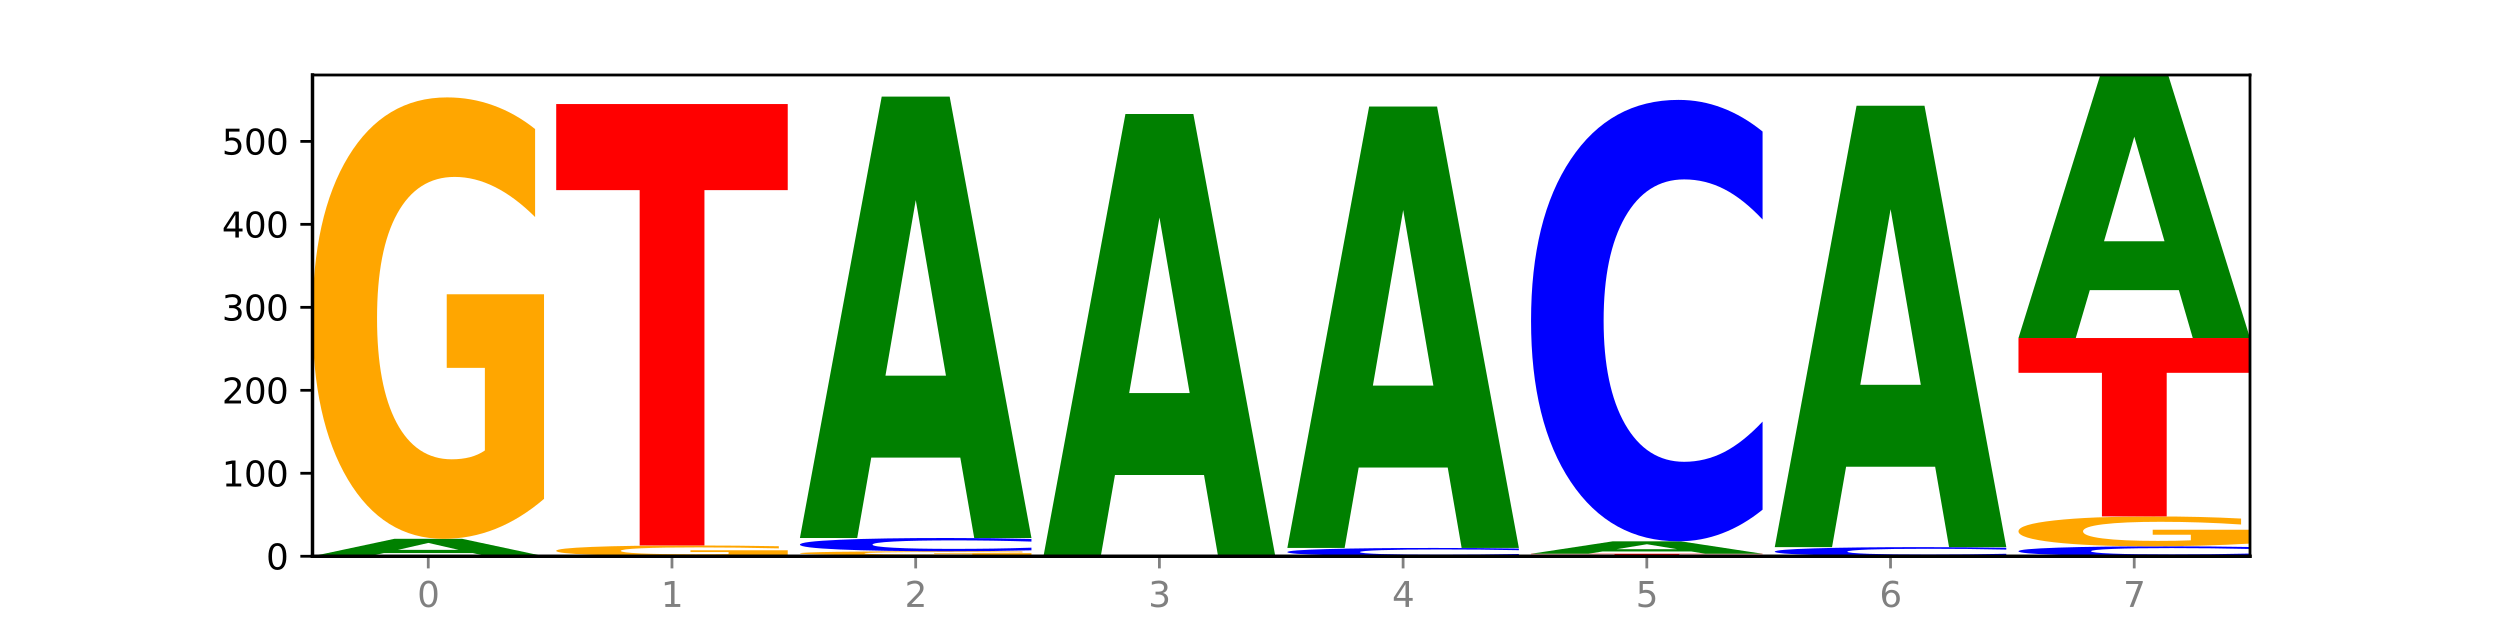 <?xml version="1.0" encoding="utf-8" standalone="no"?>
<!DOCTYPE svg PUBLIC "-//W3C//DTD SVG 1.1//EN"
  "http://www.w3.org/Graphics/SVG/1.1/DTD/svg11.dtd">
<svg xmlns:xlink="http://www.w3.org/1999/xlink" width="720pt" height="180pt" viewBox="0 0 720 180" xmlns="http://www.w3.org/2000/svg" version="1.1">
 <defs>
  <style type="text/css">*{stroke-linejoin: round; stroke-linecap: butt}</style>
 </defs>
 <g id="figure_1">
  <g id="patch_1">
   <path d="M 0 180 
L 720 180 
L 720 0 
L 0 0 
z
" style="fill: #ffffff"/>
  </g>
  <g id="axes_1">
   <g id="patch_2">
    <path d="M 90 160.2 
L 648 160.2 
L 648 21.6 
L 90 21.6 
z
" style="fill: #ffffff"/>
   </g>
   <g id="line2d_1">
    <path d="M 90 160.2 
L 648 160.2 
" clip-path="url(#pa0250d2f08)" style="fill: none; stroke: #000000; stroke-width: 0.5; stroke-linecap: square"/>
   </g>
   <g id="patch_3">
    <path d="M 136.189 159.286 
L 110.545 159.286 
L 106.496 160.2 
L 90 160.2 
L 113.558 155.182 
L 133.121 155.182 
L 156.679 160.2 
L 140.197 160.2 
L 136.189 159.286 
z
M 114.635 158.354 
L 132.058 158.354 
L 123.36 156.358 
L 114.635 158.354 
z
" clip-path="url(#pa0250d2f08)" style="fill: #008000"/>
   </g>
   <g id="patch_4">
    <path d="M 156.679 143.679 
Q 149.955 149.431 142.722 152.319 
Q 135.489 155.182 127.778 155.182 
Q 110.353 155.182 100.177 138.06 
Q 90 120.937 90 91.656 
Q 90 62.034 100.356 45.043 
Q 110.727 28.052 128.764 28.052 
Q 135.713 28.052 142.079 30.363 
Q 148.46 32.648 154.109 37.165 
L 154.109 62.507 
Q 148.281 56.703 142.513 53.84 
Q 136.744 50.952 130.946 50.952 
Q 120.216 50.952 114.403 61.509 
Q 108.59 72.039 108.59 91.656 
Q 108.59 111.089 114.194 121.699 
Q 119.798 132.282 130.109 132.282 
Q 132.919 132.282 135.325 131.678 
Q 137.731 131.048 139.643 129.735 
L 139.643 105.942 
L 128.66 105.942 
L 128.66 84.75 
L 156.679 84.75 
L 156.679 143.679 
z
" clip-path="url(#pa0250d2f08)" style="fill: #ffa600"/>
   </g>
   <g id="patch_5">
    <path d="M 226.868 159.919 
Q 220.143 160.059 212.91 160.13 
Q 205.678 160.2 197.967 160.2 
Q 180.542 160.2 170.365 159.782 
Q 160.189 159.363 160.189 158.648 
Q 160.189 157.924 170.545 157.509 
Q 180.916 157.093 198.953 157.093 
Q 205.902 157.093 212.268 157.15 
Q 218.649 157.206 224.298 157.316 
L 224.298 157.935 
Q 218.47 157.794 212.701 157.724 
Q 206.933 157.653 201.135 157.653 
Q 190.405 157.653 184.592 157.911 
Q 178.779 158.168 178.779 158.648 
Q 178.779 159.123 184.383 159.382 
Q 189.987 159.64 200.298 159.64 
Q 203.107 159.64 205.513 159.626 
Q 207.919 159.61 209.832 159.578 
L 209.832 158.997 
L 198.848 158.997 
L 198.848 158.479 
L 226.868 158.479 
L 226.868 159.919 
z
" clip-path="url(#pa0250d2f08)" style="fill: #ffa600"/>
   </g>
   <g id="patch_6">
    <path d="M 160.189 29.964 
L 226.868 29.964 
L 226.868 54.758 
L 202.879 54.758 
L 202.879 157.093 
L 184.224 157.093 
L 184.224 54.758 
L 160.189 54.758 
L 160.189 29.964 
z
" clip-path="url(#pa0250d2f08)" style="fill: #ff0000"/>
   </g>
   <g id="patch_7">
    <path d="M 230.377 159.961 
L 297.057 159.961 
L 297.057 160.008 
L 273.068 160.008 
L 273.068 160.2 
L 254.413 160.2 
L 254.413 160.008 
L 230.377 160.008 
L 230.377 159.961 
z
" clip-path="url(#pa0250d2f08)" style="fill: #ff0000"/>
   </g>
   <g id="patch_8">
    <path d="M 297.057 159.853 
Q 290.332 159.907 283.099 159.934 
Q 275.866 159.961 268.155 159.961 
Q 250.731 159.961 240.554 159.8 
Q 230.377 159.639 230.377 159.364 
Q 230.377 159.086 240.733 158.926 
Q 251.104 158.766 269.142 158.766 
Q 276.09 158.766 282.457 158.788 
Q 288.838 158.809 294.486 158.852 
L 294.486 159.09 
Q 288.658 159.035 282.89 159.009 
Q 277.122 158.981 271.323 158.981 
Q 260.594 158.981 254.781 159.081 
Q 248.967 159.18 248.967 159.364 
Q 248.967 159.547 254.571 159.646 
Q 260.175 159.746 270.487 159.746 
Q 273.296 159.746 275.702 159.74 
Q 278.108 159.734 280.021 159.722 
L 280.021 159.498 
L 269.037 159.498 
L 269.037 159.299 
L 297.057 159.299 
L 297.057 159.853 
z
" clip-path="url(#pa0250d2f08)" style="fill: #ffa600"/>
   </g>
   <g id="patch_9">
    <path d="M 297.057 158.492 
Q 291.479 158.628 285.448 158.697 
Q 279.417 158.766 272.848 158.766 
Q 253.259 158.766 241.818 158.251 
Q 230.377 157.736 230.377 156.856 
Q 230.377 155.972 241.818 155.458 
Q 253.259 154.943 272.848 154.943 
Q 279.417 154.943 285.448 155.012 
Q 291.479 155.081 297.057 155.217 
L 297.057 155.979 
Q 291.429 155.799 285.969 155.715 
Q 280.509 155.631 274.477 155.631 
Q 263.658 155.631 257.459 155.958 
Q 251.277 156.283 251.277 156.856 
Q 251.277 157.426 257.459 157.752 
Q 263.658 158.077 274.477 158.077 
Q 280.509 158.077 285.969 157.994 
Q 291.429 157.909 297.057 157.729 
L 297.057 158.492 
z
" clip-path="url(#pa0250d2f08)" style="fill: #0000ff"/>
   </g>
   <g id="patch_10">
    <path d="M 276.566 131.784 
L 250.922 131.784 
L 246.873 154.943 
L 230.377 154.943 
L 253.935 27.813 
L 273.499 27.813 
L 297.057 154.943 
L 280.574 154.943 
L 276.566 131.784 
z
M 255.012 108.189 
L 272.435 108.189 
L 263.737 57.62 
L 255.012 108.189 
z
" clip-path="url(#pa0250d2f08)" style="fill: #008000"/>
   </g>
   <g id="patch_11">
    <path d="M 367.245 160.183 
Q 361.668 160.191 355.636 160.196 
Q 349.605 160.2 343.036 160.2 
Q 323.448 160.2 312.007 160.168 
Q 300.566 160.136 300.566 160.081 
Q 300.566 160.025 312.007 159.993 
Q 323.448 159.961 343.036 159.961 
Q 349.605 159.961 355.636 159.965 
Q 361.668 159.97 367.245 159.978 
L 367.245 160.026 
Q 361.617 160.015 356.157 160.009 
Q 350.697 160.004 344.666 160.004 
Q 333.847 160.004 327.648 160.024 
Q 321.465 160.045 321.465 160.081 
Q 321.465 160.116 327.648 160.137 
Q 333.847 160.157 344.666 160.157 
Q 350.697 160.157 356.157 160.152 
Q 361.617 160.146 367.245 160.135 
L 367.245 160.183 
z
" clip-path="url(#pa0250d2f08)" style="fill: #0000ff"/>
   </g>
   <g id="patch_12">
    <path d="M 346.755 136.802 
L 321.111 136.802 
L 317.062 159.961 
L 300.566 159.961 
L 324.124 32.831 
L 343.687 32.831 
L 367.245 159.961 
L 350.763 159.961 
L 346.755 136.802 
z
M 325.201 113.207 
L 342.624 113.207 
L 333.926 62.638 
L 325.201 113.207 
z
" clip-path="url(#pa0250d2f08)" style="fill: #008000"/>
   </g>
   <g id="patch_13">
    <path d="M 437.434 160.029 
Q 431.856 160.114 425.825 160.157 
Q 419.794 160.2 413.225 160.2 
Q 393.636 160.2 382.196 159.878 
Q 370.755 159.556 370.755 159.006 
Q 370.755 158.454 382.196 158.132 
Q 393.636 157.81 413.225 157.81 
Q 419.794 157.81 425.825 157.854 
Q 431.856 157.897 437.434 157.982 
L 437.434 158.458 
Q 431.806 158.345 426.346 158.293 
Q 420.886 158.241 414.855 158.241 
Q 404.036 158.241 397.836 158.445 
Q 391.654 158.648 391.654 159.006 
Q 391.654 159.362 397.836 159.566 
Q 404.036 159.77 414.855 159.77 
Q 420.886 159.77 426.346 159.717 
Q 431.806 159.664 437.434 159.552 
L 437.434 160.029 
z
" clip-path="url(#pa0250d2f08)" style="fill: #0000ff"/>
   </g>
   <g id="patch_14">
    <path d="M 416.943 134.651 
L 391.3 134.651 
L 387.251 157.81 
L 370.755 157.81 
L 394.313 30.681 
L 413.876 30.681 
L 437.434 157.81 
L 420.952 157.81 
L 416.943 134.651 
z
M 395.39 111.056 
L 412.813 111.056 
L 404.115 60.488 
L 395.39 111.056 
z
" clip-path="url(#pa0250d2f08)" style="fill: #008000"/>
   </g>
   <g id="patch_15">
    <path d="M 440.943 159.483 
L 507.623 159.483 
L 507.623 159.623 
L 483.634 159.623 
L 483.634 160.2 
L 464.979 160.2 
L 464.979 159.623 
L 440.943 159.623 
L 440.943 159.483 
z
" clip-path="url(#pa0250d2f08)" style="fill: #ff0000"/>
   </g>
   <g id="patch_16">
    <path d="M 487.132 158.83 
L 461.488 158.83 
L 457.439 159.483 
L 440.943 159.483 
L 464.501 155.899 
L 484.065 155.899 
L 507.623 159.483 
L 491.14 159.483 
L 487.132 158.83 
z
M 465.578 158.165 
L 483.001 158.165 
L 474.303 156.739 
L 465.578 158.165 
z
" clip-path="url(#pa0250d2f08)" style="fill: #008000"/>
   </g>
   <g id="patch_17">
    <path d="M 507.623 146.786 
Q 502.045 151.303 496.014 153.588 
Q 489.983 155.899 483.414 155.899 
Q 463.825 155.899 452.384 138.776 
Q 440.943 121.654 440.943 92.373 
Q 440.943 62.987 452.384 45.891 
Q 463.825 28.769 483.414 28.769 
Q 489.983 28.769 496.014 31.08 
Q 502.045 33.365 507.623 37.882 
L 507.623 63.223 
Q 501.995 57.236 496.535 54.452 
Q 491.075 51.669 485.043 51.669 
Q 474.224 51.669 468.025 62.514 
Q 461.843 73.334 461.843 92.373 
Q 461.843 111.334 468.025 122.179 
Q 474.224 132.999 485.043 132.999 
Q 491.075 132.999 496.535 130.215 
Q 501.995 127.405 507.623 121.418 
L 507.623 146.786 
z
" clip-path="url(#pa0250d2f08)" style="fill: #0000ff"/>
   </g>
   <g id="patch_18">
    <path d="M 577.811 160.012 
Q 572.234 160.105 566.203 160.152 
Q 560.171 160.2 553.603 160.2 
Q 534.014 160.2 522.573 159.846 
Q 511.132 159.492 511.132 158.887 
Q 511.132 158.279 522.573 157.925 
Q 534.014 157.571 553.603 157.571 
Q 560.171 157.571 566.203 157.619 
Q 572.234 157.666 577.811 157.76 
L 577.811 158.284 
Q 572.183 158.16 566.723 158.102 
Q 561.263 158.045 555.232 158.045 
Q 544.413 158.045 538.214 158.269 
Q 532.031 158.493 532.031 158.887 
Q 532.031 159.279 538.214 159.503 
Q 544.413 159.727 555.232 159.727 
Q 561.263 159.727 566.723 159.669 
Q 572.183 159.611 577.811 159.487 
L 577.811 160.012 
z
" clip-path="url(#pa0250d2f08)" style="fill: #0000ff"/>
   </g>
   <g id="patch_19">
    <path d="M 557.321 134.412 
L 531.677 134.412 
L 527.628 157.571 
L 511.132 157.571 
L 534.69 30.442 
L 554.253 30.442 
L 577.811 157.571 
L 561.329 157.571 
L 557.321 134.412 
z
M 535.767 110.817 
L 553.19 110.817 
L 544.492 60.249 
L 535.767 110.817 
z
" clip-path="url(#pa0250d2f08)" style="fill: #008000"/>
   </g>
   <g id="patch_20">
    <path d="M 648 159.994 
Q 642.422 160.096 636.391 160.148 
Q 630.36 160.2 623.791 160.2 
Q 604.202 160.2 592.762 159.814 
Q 581.321 159.428 581.321 158.767 
Q 581.321 158.104 592.762 157.719 
Q 604.202 157.332 623.791 157.332 
Q 630.36 157.332 636.391 157.385 
Q 642.422 157.436 648 157.538 
L 648 158.11 
Q 642.372 157.975 636.912 157.912 
Q 631.452 157.849 625.421 157.849 
Q 614.602 157.849 608.402 158.094 
Q 602.22 158.338 602.22 158.767 
Q 602.22 159.195 608.402 159.439 
Q 614.602 159.683 625.421 159.683 
Q 631.452 159.683 636.912 159.621 
Q 642.372 159.557 648 159.422 
L 648 159.994 
z
" clip-path="url(#pa0250d2f08)" style="fill: #0000ff"/>
   </g>
   <g id="patch_21">
    <path d="M 648 156.554 
Q 641.275 156.943 634.042 157.139 
Q 626.81 157.332 619.099 157.332 
Q 601.674 157.332 591.497 156.174 
Q 581.321 155.015 581.321 153.034 
Q 581.321 151.029 591.677 149.879 
Q 602.048 148.73 620.085 148.73 
Q 627.034 148.73 633.4 148.886 
Q 639.781 149.041 645.43 149.346 
L 645.43 151.061 
Q 639.602 150.668 633.833 150.475 
Q 628.065 150.279 622.267 150.279 
Q 611.537 150.279 605.724 150.994 
Q 599.911 151.706 599.911 153.034 
Q 599.911 154.349 605.515 155.067 
Q 611.119 155.783 621.43 155.783 
Q 624.239 155.783 626.645 155.742 
Q 629.051 155.699 630.964 155.61 
L 630.964 154 
L 619.98 154 
L 619.98 152.566 
L 648 152.566 
L 648 156.554 
z
" clip-path="url(#pa0250d2f08)" style="fill: #ffa600"/>
   </g>
   <g id="patch_22">
    <path d="M 581.321 97.352 
L 648 97.352 
L 648 107.372 
L 624.011 107.372 
L 624.011 148.73 
L 605.356 148.73 
L 605.356 107.372 
L 581.321 107.372 
L 581.321 97.352 
z
" clip-path="url(#pa0250d2f08)" style="fill: #ff0000"/>
   </g>
   <g id="patch_23">
    <path d="M 627.51 83.552 
L 601.866 83.552 
L 597.817 97.352 
L 581.321 97.352 
L 604.879 21.6 
L 624.442 21.6 
L 648 97.352 
L 631.518 97.352 
L 627.51 83.552 
z
M 605.956 69.493 
L 623.379 69.493 
L 614.681 39.361 
L 605.956 69.493 
z
" clip-path="url(#pa0250d2f08)" style="fill: #008000"/>
   </g>
   <g id="matplotlib.axis_1">
    <g id="xtick_1">
     <g id="line2d_2">
      <defs>
       <path id="mb2d32d0660" d="M 0 0 
L 0 3.5 
" style="stroke: #808080; stroke-width: 0.8"/>
      </defs>
      <g>
       <use xlink:href="#mb2d32d0660" x="123.34" y="160.2" style="fill: #808080; stroke: #808080; stroke-width: 0.8"/>
      </g>
     </g>
     <g id="text_1">
      <!-- 0 -->
      <g style="fill: #808080" transform="translate(120.158 174.798) scale(0.1 -0.1)">
       <defs>
        <path id="DejaVuSans-30" d="M 2034 4250 
Q 1547 4250 1301 3770 
Q 1056 3291 1056 2328 
Q 1056 1369 1301 889 
Q 1547 409 2034 409 
Q 2525 409 2770 889 
Q 3016 1369 3016 2328 
Q 3016 3291 2770 3770 
Q 2525 4250 2034 4250 
z
M 2034 4750 
Q 2819 4750 3233 4129 
Q 3647 3509 3647 2328 
Q 3647 1150 3233 529 
Q 2819 -91 2034 -91 
Q 1250 -91 836 529 
Q 422 1150 422 2328 
Q 422 3509 836 4129 
Q 1250 4750 2034 4750 
z
" transform="scale(0.016)"/>
       </defs>
       <use xlink:href="#DejaVuSans-30"/>
      </g>
     </g>
    </g>
    <g id="xtick_2">
     <g id="line2d_3">
      <g>
       <use xlink:href="#mb2d32d0660" x="193.528" y="160.2" style="fill: #808080; stroke: #808080; stroke-width: 0.8"/>
      </g>
     </g>
     <g id="text_2">
      <!-- 1 -->
      <g style="fill: #808080" transform="translate(190.347 174.798) scale(0.1 -0.1)">
       <defs>
        <path id="DejaVuSans-31" d="M 794 531 
L 1825 531 
L 1825 4091 
L 703 3866 
L 703 4441 
L 1819 4666 
L 2450 4666 
L 2450 531 
L 3481 531 
L 3481 0 
L 794 0 
L 794 531 
z
" transform="scale(0.016)"/>
       </defs>
       <use xlink:href="#DejaVuSans-31"/>
      </g>
     </g>
    </g>
    <g id="xtick_3">
     <g id="line2d_4">
      <g>
       <use xlink:href="#mb2d32d0660" x="263.717" y="160.2" style="fill: #808080; stroke: #808080; stroke-width: 0.8"/>
      </g>
     </g>
     <g id="text_3">
      <!-- 2 -->
      <g style="fill: #808080" transform="translate(260.536 174.798) scale(0.1 -0.1)">
       <defs>
        <path id="DejaVuSans-32" d="M 1228 531 
L 3431 531 
L 3431 0 
L 469 0 
L 469 531 
Q 828 903 1448 1529 
Q 2069 2156 2228 2338 
Q 2531 2678 2651 2914 
Q 2772 3150 2772 3378 
Q 2772 3750 2511 3984 
Q 2250 4219 1831 4219 
Q 1534 4219 1204 4116 
Q 875 4013 500 3803 
L 500 4441 
Q 881 4594 1212 4672 
Q 1544 4750 1819 4750 
Q 2544 4750 2975 4387 
Q 3406 4025 3406 3419 
Q 3406 3131 3298 2873 
Q 3191 2616 2906 2266 
Q 2828 2175 2409 1742 
Q 1991 1309 1228 531 
z
" transform="scale(0.016)"/>
       </defs>
       <use xlink:href="#DejaVuSans-32"/>
      </g>
     </g>
    </g>
    <g id="xtick_4">
     <g id="line2d_5">
      <g>
       <use xlink:href="#mb2d32d0660" x="333.906" y="160.2" style="fill: #808080; stroke: #808080; stroke-width: 0.8"/>
      </g>
     </g>
     <g id="text_4">
      <!-- 3 -->
      <g style="fill: #808080" transform="translate(330.724 174.798) scale(0.1 -0.1)">
       <defs>
        <path id="DejaVuSans-33" d="M 2597 2516 
Q 3050 2419 3304 2112 
Q 3559 1806 3559 1356 
Q 3559 666 3084 287 
Q 2609 -91 1734 -91 
Q 1441 -91 1130 -33 
Q 819 25 488 141 
L 488 750 
Q 750 597 1062 519 
Q 1375 441 1716 441 
Q 2309 441 2620 675 
Q 2931 909 2931 1356 
Q 2931 1769 2642 2001 
Q 2353 2234 1838 2234 
L 1294 2234 
L 1294 2753 
L 1863 2753 
Q 2328 2753 2575 2939 
Q 2822 3125 2822 3475 
Q 2822 3834 2567 4026 
Q 2313 4219 1838 4219 
Q 1578 4219 1281 4162 
Q 984 4106 628 3988 
L 628 4550 
Q 988 4650 1302 4700 
Q 1616 4750 1894 4750 
Q 2613 4750 3031 4423 
Q 3450 4097 3450 3541 
Q 3450 3153 3228 2886 
Q 3006 2619 2597 2516 
z
" transform="scale(0.016)"/>
       </defs>
       <use xlink:href="#DejaVuSans-33"/>
      </g>
     </g>
    </g>
    <g id="xtick_5">
     <g id="line2d_6">
      <g>
       <use xlink:href="#mb2d32d0660" x="404.094" y="160.2" style="fill: #808080; stroke: #808080; stroke-width: 0.8"/>
      </g>
     </g>
     <g id="text_5">
      <!-- 4 -->
      <g style="fill: #808080" transform="translate(400.913 174.798) scale(0.1 -0.1)">
       <defs>
        <path id="DejaVuSans-34" d="M 2419 4116 
L 825 1625 
L 2419 1625 
L 2419 4116 
z
M 2253 4666 
L 3047 4666 
L 3047 1625 
L 3713 1625 
L 3713 1100 
L 3047 1100 
L 3047 0 
L 2419 0 
L 2419 1100 
L 313 1100 
L 313 1709 
L 2253 4666 
z
" transform="scale(0.016)"/>
       </defs>
       <use xlink:href="#DejaVuSans-34"/>
      </g>
     </g>
    </g>
    <g id="xtick_6">
     <g id="line2d_7">
      <g>
       <use xlink:href="#mb2d32d0660" x="474.283" y="160.2" style="fill: #808080; stroke: #808080; stroke-width: 0.8"/>
      </g>
     </g>
     <g id="text_6">
      <!-- 5 -->
      <g style="fill: #808080" transform="translate(471.102 174.798) scale(0.1 -0.1)">
       <defs>
        <path id="DejaVuSans-35" d="M 691 4666 
L 3169 4666 
L 3169 4134 
L 1269 4134 
L 1269 2991 
Q 1406 3038 1543 3061 
Q 1681 3084 1819 3084 
Q 2600 3084 3056 2656 
Q 3513 2228 3513 1497 
Q 3513 744 3044 326 
Q 2575 -91 1722 -91 
Q 1428 -91 1123 -41 
Q 819 9 494 109 
L 494 744 
Q 775 591 1075 516 
Q 1375 441 1709 441 
Q 2250 441 2565 725 
Q 2881 1009 2881 1497 
Q 2881 1984 2565 2268 
Q 2250 2553 1709 2553 
Q 1456 2553 1204 2497 
Q 953 2441 691 2322 
L 691 4666 
z
" transform="scale(0.016)"/>
       </defs>
       <use xlink:href="#DejaVuSans-35"/>
      </g>
     </g>
    </g>
    <g id="xtick_7">
     <g id="line2d_8">
      <g>
       <use xlink:href="#mb2d32d0660" x="544.472" y="160.2" style="fill: #808080; stroke: #808080; stroke-width: 0.8"/>
      </g>
     </g>
     <g id="text_7">
      <!-- 6 -->
      <g style="fill: #808080" transform="translate(541.29 174.798) scale(0.1 -0.1)">
       <defs>
        <path id="DejaVuSans-36" d="M 2113 2584 
Q 1688 2584 1439 2293 
Q 1191 2003 1191 1497 
Q 1191 994 1439 701 
Q 1688 409 2113 409 
Q 2538 409 2786 701 
Q 3034 994 3034 1497 
Q 3034 2003 2786 2293 
Q 2538 2584 2113 2584 
z
M 3366 4563 
L 3366 3988 
Q 3128 4100 2886 4159 
Q 2644 4219 2406 4219 
Q 1781 4219 1451 3797 
Q 1122 3375 1075 2522 
Q 1259 2794 1537 2939 
Q 1816 3084 2150 3084 
Q 2853 3084 3261 2657 
Q 3669 2231 3669 1497 
Q 3669 778 3244 343 
Q 2819 -91 2113 -91 
Q 1303 -91 875 529 
Q 447 1150 447 2328 
Q 447 3434 972 4092 
Q 1497 4750 2381 4750 
Q 2619 4750 2861 4703 
Q 3103 4656 3366 4563 
z
" transform="scale(0.016)"/>
       </defs>
       <use xlink:href="#DejaVuSans-36"/>
      </g>
     </g>
    </g>
    <g id="xtick_8">
     <g id="line2d_9">
      <g>
       <use xlink:href="#mb2d32d0660" x="614.66" y="160.2" style="fill: #808080; stroke: #808080; stroke-width: 0.8"/>
      </g>
     </g>
     <g id="text_8">
      <!-- 7 -->
      <g style="fill: #808080" transform="translate(611.479 174.798) scale(0.1 -0.1)">
       <defs>
        <path id="DejaVuSans-37" d="M 525 4666 
L 3525 4666 
L 3525 4397 
L 1831 0 
L 1172 0 
L 2766 4134 
L 525 4134 
L 525 4666 
z
" transform="scale(0.016)"/>
       </defs>
       <use xlink:href="#DejaVuSans-37"/>
      </g>
     </g>
    </g>
   </g>
   <g id="matplotlib.axis_2">
    <g id="ytick_1">
     <g id="line2d_10">
      <defs>
       <path id="meb440c5d06" d="M 0 0 
L -3.5 0 
" style="stroke: #000000; stroke-width: 0.8"/>
      </defs>
      <g>
       <use xlink:href="#meb440c5d06" x="90" y="160.2" style="stroke: #000000; stroke-width: 0.8"/>
      </g>
     </g>
     <g id="text_9">
      <!-- 0 -->
      <g transform="translate(76.638 163.999) scale(0.1 -0.1)">
       <use xlink:href="#DejaVuSans-30"/>
      </g>
     </g>
    </g>
    <g id="ytick_2">
     <g id="line2d_11">
      <g>
       <use xlink:href="#meb440c5d06" x="90" y="136.303" style="stroke: #000000; stroke-width: 0.8"/>
      </g>
     </g>
     <g id="text_10">
      <!-- 100 -->
      <g transform="translate(63.913 140.103) scale(0.1 -0.1)">
       <use xlink:href="#DejaVuSans-31"/>
       <use xlink:href="#DejaVuSans-30" x="63.623"/>
       <use xlink:href="#DejaVuSans-30" x="127.246"/>
      </g>
     </g>
    </g>
    <g id="ytick_3">
     <g id="line2d_12">
      <g>
       <use xlink:href="#meb440c5d06" x="90" y="112.407" style="stroke: #000000; stroke-width: 0.8"/>
      </g>
     </g>
     <g id="text_11">
      <!-- 200 -->
      <g transform="translate(63.913 116.206) scale(0.1 -0.1)">
       <use xlink:href="#DejaVuSans-32"/>
       <use xlink:href="#DejaVuSans-30" x="63.623"/>
       <use xlink:href="#DejaVuSans-30" x="127.246"/>
      </g>
     </g>
    </g>
    <g id="ytick_4">
     <g id="line2d_13">
      <g>
       <use xlink:href="#meb440c5d06" x="90" y="88.51" style="stroke: #000000; stroke-width: 0.8"/>
      </g>
     </g>
     <g id="text_12">
      <!-- 300 -->
      <g transform="translate(63.913 92.31) scale(0.1 -0.1)">
       <use xlink:href="#DejaVuSans-33"/>
       <use xlink:href="#DejaVuSans-30" x="63.623"/>
       <use xlink:href="#DejaVuSans-30" x="127.246"/>
      </g>
     </g>
    </g>
    <g id="ytick_5">
     <g id="line2d_14">
      <g>
       <use xlink:href="#meb440c5d06" x="90" y="64.614" style="stroke: #000000; stroke-width: 0.8"/>
      </g>
     </g>
     <g id="text_13">
      <!-- 400 -->
      <g transform="translate(63.913 68.413) scale(0.1 -0.1)">
       <use xlink:href="#DejaVuSans-34"/>
       <use xlink:href="#DejaVuSans-30" x="63.623"/>
       <use xlink:href="#DejaVuSans-30" x="127.246"/>
      </g>
     </g>
    </g>
    <g id="ytick_6">
     <g id="line2d_15">
      <g>
       <use xlink:href="#meb440c5d06" x="90" y="40.717" style="stroke: #000000; stroke-width: 0.8"/>
      </g>
     </g>
     <g id="text_14">
      <!-- 500 -->
      <g transform="translate(63.913 44.516) scale(0.1 -0.1)">
       <use xlink:href="#DejaVuSans-35"/>
       <use xlink:href="#DejaVuSans-30" x="63.623"/>
       <use xlink:href="#DejaVuSans-30" x="127.246"/>
      </g>
     </g>
    </g>
   </g>
   <g id="patch_24">
    <path d="M 90 160.2 
L 90 21.6 
" style="fill: none; stroke: #000000; stroke-linejoin: miter; stroke-linecap: square"/>
   </g>
   <g id="patch_25">
    <path d="M 648 160.2 
L 648 21.6 
" style="fill: none; stroke: #000000; stroke-width: 0.8; stroke-linejoin: miter; stroke-linecap: square"/>
   </g>
   <g id="patch_26">
    <path d="M 90 160.2 
L 648 160.2 
" style="fill: none; stroke: #000000; stroke-linejoin: miter; stroke-linecap: square"/>
   </g>
   <g id="patch_27">
    <path d="M 90 21.6 
L 648 21.6 
" style="fill: none; stroke: #000000; stroke-width: 0.8; stroke-linejoin: miter; stroke-linecap: square"/>
   </g>
  </g>
 </g>
 <defs>
  <clipPath id="pa0250d2f08">
   <rect x="90" y="21.6" width="558" height="138.6"/>
  </clipPath>
 </defs>
</svg>
